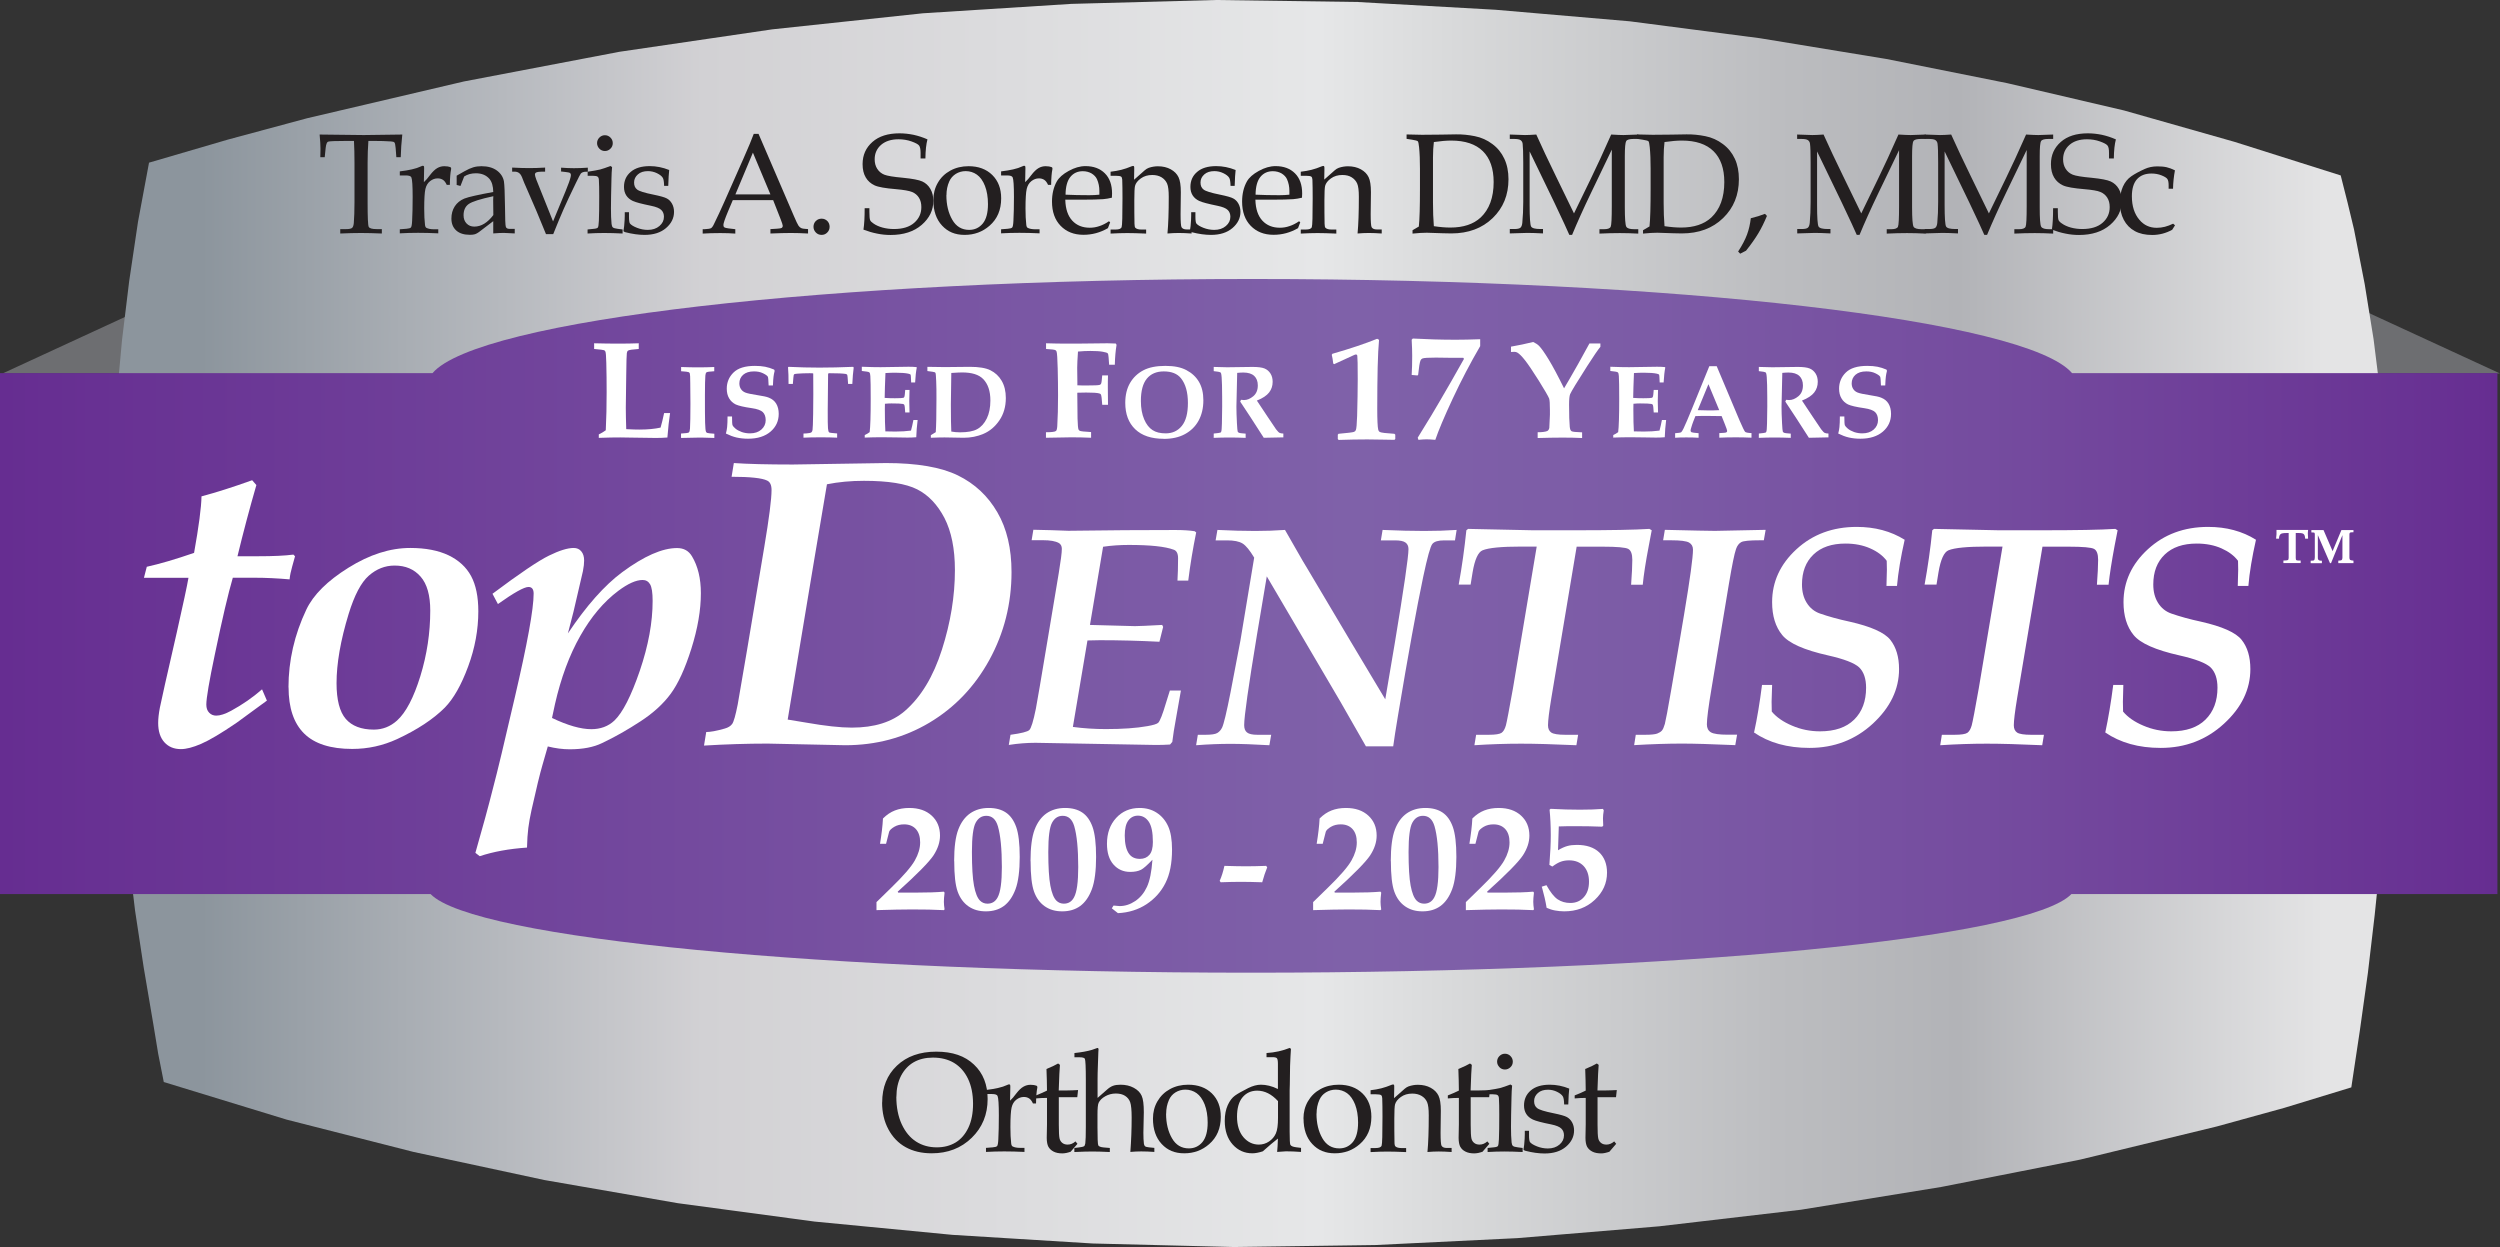 <?xml version="1.0" encoding="UTF-8"?><svg id="uuid-8b2bbb50-0157-436b-b56a-48b63ab69004" xmlns="http://www.w3.org/2000/svg" xmlns:xlink="http://www.w3.org/1999/xlink" viewBox="0 0 289.71 144.51"><rect x="0" y="0" width="289.71" height="144.51" fill="#333333" stroke="none"/><defs><style>.uuid-fd99d579-96c9-42cd-b45a-2563ab644688{fill:#231f20;}.uuid-8aa62b7d-3a55-4515-9f2f-53e60954c2da{fill:#fff;}.uuid-0bc0b525-04d8-4a02-934a-dd8b6be91ee1{fill:#6d6e71;}.uuid-ec033b93-5791-4e9f-a9db-1ac431b77772{fill:url(#uuid-5ce2890b-a681-4aaa-a3c5-03f477265fbb);}.uuid-3a2908ce-7171-407a-9cec-369729ff1276{fill:url(#uuid-a643f3cf-3356-4cea-8851-aabeabd2b931);}</style><linearGradient id="uuid-5ce2890b-a681-4aaa-a3c5-03f477265fbb" x1="12.73" y1="72.26" x2="277.22" y2="72.26" gradientUnits="userSpaceOnUse"><stop offset=".04" stop-color="#8c959d"/><stop offset=".26" stop-color="#d2d1d4"/><stop offset=".53" stop-color="#e6e7e8"/><stop offset=".59" stop-color="#d8d9da"/><stop offset=".73" stop-color="#bcbdc0"/><stop offset=".81" stop-color="#b2b3b7"/><stop offset=".97" stop-color="#e4e4e5"/></linearGradient><linearGradient id="uuid-a643f3cf-3356-4cea-8851-aabeabd2b931" x1="0" y1="72.52" x2="289.41" y2="72.52" gradientUnits="userSpaceOnUse"><stop offset="0" stop-color="#662d91"/><stop offset=".02" stop-color="#672f92"/><stop offset=".36" stop-color="#7853a2"/><stop offset=".54" stop-color="#7f61a9"/><stop offset=".66" stop-color="#7c5ba6"/><stop offset=".81" stop-color="#744a9e"/><stop offset=".99" stop-color="#672f92"/><stop offset="1" stop-color="#662d91"/></linearGradient></defs><polygon class="uuid-0bc0b525-04d8-4a02-934a-dd8b6be91ee1" points="274.4 36.22 289.71 43.28 275.14 43.28 274.4 36.22"/><polygon class="uuid-0bc0b525-04d8-4a02-934a-dd8b6be91ee1" points="15.59 36.22 .29 43.28 14.85 43.28 15.59 36.22"/><polygon class="uuid-ec033b93-5791-4e9f-a9db-1ac431b77772" points="17.27 18.85 26.43 16.17 35.6 13.7 53.76 9.44 71.79 6 89.5 3.4 106.95 1.54 124.15 .45 140.91 0 157.28 .23 173.29 1.13 188.87 2.47 203.95 4.43 218.57 6.83 232.62 9.64 246.14 12.8 258.95 16.44 271.25 20.33 272.04 23.45 272.79 26.57 274.03 32.92 275.06 39.31 275.88 45.87 276.53 52.39 276.91 59.02 277.15 65.72 277.22 72.41 277.12 79.14 276.91 85.87 276.4 92.57 275.88 99.29 275.19 106.02 274.4 112.75 273.47 119.42 272.48 126.01 264.72 128.38 256.89 130.54 241.06 134.38 224.96 137.55 208.69 140.19 192.27 142.11 175.83 143.48 159.38 144.28 143 144.51 126.62 144.1 110.38 143.1 94.39 141.56 78.55 139.43 63.1 136.75 47.92 133.49 33.23 129.75 18.98 125.39 18.33 122.1 17.78 118.76 16.65 112.1 15.65 105.51 14.86 98.92 14.14 92.36 13.53 85.87 13.11 79.21 12.84 72.65 12.73 66.09 12.84 59.46 13.08 52.77 13.53 46.07 14.14 39.41 14.97 32.58 15.99 25.72 17.27 18.85"/><path class="uuid-fd99d579-96c9-42cd-b45a-2563ab644688" d="M42.69,16.33c-.06.81-.09,1.65-.09,2.55v4.59c0,1.71.04,2.65.13,2.82.09.17.39.26.92.26h.6v.51c-.95-.04-1.76-.06-2.42-.06s-1.47.02-2.4.06v-.51h.68c.35,0,.59-.05.69-.14.11-.09.17-.28.2-.55.05-.63.08-1.44.08-2.43v-4.6c0-.91-.02-1.74-.06-2.5h-.82c-1.32,0-2.05.03-2.19.09-.13.06-.22.3-.27.72l-.11,1.08h-.51l.02-.96c0-.39-.03-.94-.1-1.67,2.9.04,4.61.06,5.12.06l4.46-.06c-.1.91-.16,1.78-.18,2.63h-.51l-.08-1.06c-.03-.37-.08-.58-.14-.65-.06-.07-.19-.11-.4-.12-.59-.04-1.26-.06-2.01-.06h-.63Z"/><path class="uuid-fd99d579-96c9-42cd-b45a-2563ab644688" d="M49.13,21.1c.22-.2.45-.47.7-.81.3-.39.58-.66.84-.81.26-.15.53-.22.82-.22s.52.04.68.1c.08.03.11.08.11.15v.08c-.09.44-.14,1.04-.15,1.83h-.36c-.12-.27-.27-.47-.44-.58-.17-.11-.37-.17-.61-.17-.32,0-.61.11-.88.32-.27.21-.45.52-.54.9s-.14,1.15-.14,2.28c0,.75.03,1.37.09,1.88.02.19.08.31.16.35.2.11.5.17.9.17h.48v.47c-.82-.04-1.6-.06-2.34-.06s-1.42.02-2.12.06v-.47l.77-.06c.27-.02.45-.07.52-.15.07-.08.12-.34.14-.78.04-.77.06-1.69.06-2.75,0-1.29-.05-2.05-.15-2.28-.07-.15-.29-.22-.66-.22h-.68v-.47c.52-.06.99-.14,1.39-.23.41-.09.77-.21,1.09-.36.08-.04.14-.06.19-.06.06,0,.1.02.12.05.02.03.03.1.03.22l-.03,1.6Z"/><path class="uuid-fd99d579-96c9-42cd-b45a-2563ab644688" d="M52.92,21.46v-.54s0-.56,0-.56l.88-.5c.4-.23.75-.38,1.04-.47.3-.09.62-.13.95-.13.74,0,1.34.17,1.79.5.45.33.73.76.82,1.27.06.39.1,1.34.12,2.87.01,1.44.04,2.24.1,2.39.05.15.19.23.4.23h.63v.53c-.61-.04-1.04-.06-1.28-.06-.3,0-.7.02-1.21.06v-.72c0-.23,0-.46,0-.7l-1.67,1.27c-.15.11-.3.19-.44.24-.15.05-.35.07-.6.07-.69,0-1.22-.17-1.59-.51-.37-.34-.55-.8-.55-1.37,0-.54.13-1.02.39-1.42.26-.4.63-.7,1.11-.9.48-.19,1.6-.44,3.35-.76-.01-.68-.16-1.19-.45-1.53-.37-.42-.89-.64-1.56-.64-.26,0-.5.03-.73.09-.23.06-.44.16-.63.28-.16.38-.3.75-.43,1.1l-.45-.12ZM57.16,22.74c-1.49.32-2.44.62-2.84.9-.4.28-.6.72-.6,1.31,0,.4.12.71.35.95.23.24.53.36.89.36.4,0,.79-.11,1.16-.34.37-.23.72-.56,1.05-1l-.02-1.78.02-.39Z"/><path class="uuid-fd99d579-96c9-42cd-b45a-2563ab644688" d="M65.02,19.9v-.47c.55.04,1.05.06,1.48.06.51,0,1.05-.02,1.62-.06v.47h-.25c-.12,0-.24.02-.36.07-.09.04-.16.09-.21.15s-.25.43-.58,1.12c-.61,1.25-1.07,2.24-1.39,2.96-.32.73-.73,1.7-1.22,2.93h-.84c-.71-1.77-1.44-3.49-2.18-5.16-.27-.61-.44-1-.5-1.18-.12-.35-.25-.59-.4-.71-.15-.13-.34-.19-.57-.19h-.27v-.47c.79.04,1.45.06,1.97.06.56,0,1.18-.02,1.85-.06v.47h-.35c-.33,0-.56.04-.69.1-.09.05-.14.13-.14.24,0,.09.05.28.15.56s.75,1.9,1.95,4.87l1.44-3.48c.33-.81.53-1.36.6-1.68.02-.09.03-.16.03-.22,0-.1-.04-.18-.1-.23s-.25-.09-.54-.12l-.52-.06Z"/><path class="uuid-fd99d579-96c9-42cd-b45a-2563ab644688" d="M70.74,19.24l.19.12c-.04.4-.06.85-.07,1.33-.04,1.57-.06,2.73-.06,3.47,0,.7.02,1.29.07,1.79.02.19.07.33.15.4.08.08.27.13.58.17l.55.07v.47c-.78-.04-1.5-.06-2.14-.06s-1.27.02-1.92.06v-.47l.69-.07c.27-.02.43-.07.5-.15.06-.08.1-.34.12-.78.03-.68.04-1.63.04-2.83,0-.83-.01-1.48-.04-1.93-.01-.17-.06-.29-.14-.35-.08-.07-.27-.11-.56-.11h-.6v-.47c.65-.1,1.14-.18,1.45-.26.31-.08.71-.22,1.2-.41ZM70.1,15.67c.25,0,.46.09.64.27.18.18.27.4.27.65s-.09.47-.27.64c-.18.18-.39.27-.64.27s-.47-.09-.64-.27-.27-.39-.27-.64.09-.47.27-.65c.18-.18.39-.27.64-.27Z"/><path class="uuid-fd99d579-96c9-42cd-b45a-2563ab644688" d="M72.89,24.59v.53c0,.42.04.68.11.78.14.17.41.34.82.5.41.16.82.24,1.25.24.55,0,1-.15,1.35-.45.35-.3.52-.65.52-1.07,0-.33-.1-.59-.31-.79-.2-.2-.59-.36-1.17-.48-1.07-.22-1.77-.4-2.12-.56-.34-.16-.6-.38-.77-.65-.17-.27-.26-.59-.26-.98,0-.72.26-1.3.78-1.74.52-.45,1.25-.67,2.21-.67.75,0,1.5.15,2.25.45-.05.37-.08.98-.11,1.84h-.48c-.01-.47-.06-.78-.15-.93-.12-.2-.35-.38-.68-.54-.33-.16-.68-.24-1.04-.24-.49,0-.88.12-1.17.38s-.44.56-.44.94.12.63.35.81c.23.19.87.39,1.92.6.77.16,1.28.3,1.53.44.25.13.45.34.6.61.15.27.23.59.23.94,0,.72-.31,1.35-.93,1.88-.62.53-1.45.79-2.49.79-.66,0-1.4-.1-2.22-.31-.15-.04-.22-.09-.22-.17l.02-.11c.02-.08.04-.22.06-.43.05-.52.07-.93.07-1.22v-.39s.49,0,.49,0Z"/><path class="uuid-fd99d579-96c9-42cd-b45a-2563ab644688" d="M89.58,23.19h-4.66l-.55,1.3c-.36.86-.54,1.39-.54,1.58,0,.12.03.21.1.27.07.05.24.1.51.13l.77.09v.51c-.52-.04-1.1-.06-1.74-.06-.77,0-1.45.02-2.04.06v-.51h.24c.38-.02.62-.06.73-.12.11-.07.23-.23.35-.5.38-.77.77-1.61,1.17-2.51l2.22-5.02c.59-1.33.99-2.3,1.21-2.9h.55l4.08,9.48c.27.64.46,1.03.55,1.16.09.13.2.23.31.28.12.06.38.1.8.12v.51c-.7-.04-1.36-.06-2-.06-.59,0-1.38.02-2.36.06v-.51l.8-.05c.28-.02.45-.05.51-.09.08-.06.12-.13.12-.23,0-.1-.08-.35-.24-.76l-.88-2.24ZM85.22,22.53h4.06l-2.03-4.84-2.03,4.84Z"/><path class="uuid-fd99d579-96c9-42cd-b45a-2563ab644688" d="M95.21,25.34c.26,0,.48.09.66.27s.27.41.27.67-.09.48-.27.66c-.18.19-.4.28-.66.28s-.49-.09-.67-.28c-.18-.19-.27-.41-.27-.66s.09-.49.27-.67c.18-.18.41-.27.67-.27Z"/><path class="uuid-fd99d579-96c9-42cd-b45a-2563ab644688" d="M107.48,16.14c-.15.56-.23,1.3-.24,2.22h-.56v-.64c0-.42-.06-.7-.17-.85-.11-.15-.41-.31-.88-.48-.48-.17-.98-.25-1.5-.25-.86,0-1.53.22-2.03.65-.49.43-.74.99-.74,1.67,0,.43.1.8.3,1.11.2.31.47.53.81.67.34.14,1.06.26,2.17.36,1.11.11,1.85.25,2.24.43.39.18.7.46.93.85.23.39.35.86.35,1.39,0,1.08-.45,2.01-1.35,2.79s-2.11,1.17-3.61,1.17c-.52,0-1.04-.05-1.56-.16-.52-.1-1.05-.26-1.58-.46.1-.64.14-1.47.14-2.48h.55v.4c0,.52.03.84.08.97s.18.26.38.39c.29.21.65.37,1.06.48.41.11.85.17,1.32.17,1.02,0,1.8-.24,2.35-.72.55-.48.83-1.08.83-1.82,0-.43-.09-.79-.28-1.09-.19-.3-.45-.52-.79-.66s-.96-.25-1.88-.33c-1.21-.1-2.04-.24-2.47-.44s-.78-.5-1.02-.91c-.25-.42-.37-.93-.37-1.55,0-1.05.38-1.9,1.14-2.57s1.8-1,3.14-1c.54,0,1.08.06,1.62.17.54.12,1.08.29,1.62.53Z"/><path class="uuid-fd99d579-96c9-42cd-b45a-2563ab644688" d="M108.16,23.19c0-.74.17-1.41.52-2.01.34-.6.83-1.07,1.45-1.41.62-.34,1.33-.51,2.11-.51,1.14,0,2.06.34,2.75,1.02.69.68,1.03,1.58,1.03,2.71,0,1.33-.45,2.39-1.35,3.17-.8.7-1.76,1.06-2.88,1.06s-1.95-.36-2.62-1.08c-.67-.72-1.01-1.7-1.01-2.94ZM109.67,22.62c0,1.11.23,2.06.68,2.84.45.79,1.11,1.18,1.96,1.18.65,0,1.17-.25,1.58-.74.4-.49.6-1.24.6-2.25,0-.81-.12-1.52-.35-2.11s-.55-1.03-.93-1.3-.82-.41-1.3-.41c-.42,0-.81.11-1.15.32-.34.22-.59.5-.75.86-.22.49-.33,1.02-.33,1.6Z"/><path class="uuid-fd99d579-96c9-42cd-b45a-2563ab644688" d="M118.81,21.1c.22-.2.45-.47.7-.81.3-.39.58-.66.84-.81.26-.15.53-.22.82-.22s.52.04.68.1c.08.03.11.08.11.15v.08c-.09.44-.14,1.04-.15,1.83h-.36c-.12-.27-.27-.47-.44-.58-.17-.11-.37-.17-.61-.17-.32,0-.61.11-.88.32-.27.21-.45.52-.54.9s-.14,1.15-.14,2.28c0,.75.03,1.37.09,1.88.02.19.08.31.16.35.2.11.5.17.9.17h.48v.47c-.82-.04-1.6-.06-2.34-.06s-1.42.02-2.12.06v-.47l.77-.06c.27-.02.45-.07.52-.15.07-.08.12-.34.14-.78.04-.77.06-1.69.06-2.75,0-1.29-.05-2.05-.15-2.28-.07-.15-.29-.22-.66-.22h-.68v-.47c.52-.06.99-.14,1.39-.23.41-.09.77-.21,1.09-.36.08-.04.14-.06.19-.06.06,0,.1.02.12.05.02.03.03.1.03.22l-.03,1.6Z"/><path class="uuid-fd99d579-96c9-42cd-b45a-2563ab644688" d="M123.45,23.16c.03,1.06.3,1.86.81,2.41.51.55,1.19.82,2.03.82.38,0,.75-.06,1.12-.19.37-.12.74-.31,1.1-.56l.14.12-.26.68c-.45.26-.9.45-1.38.58s-.96.19-1.46.19c-1.09,0-1.97-.35-2.64-1.04-.67-.69-1-1.63-1-2.81,0-.9.19-1.68.56-2.34.25-.44.7-.84,1.37-1.21.67-.37,1.31-.56,1.94-.56.95,0,1.7.28,2.26.84.56.56.83,1.34.83,2.34l-.02.48c-.35.09-.69.14-1.01.17-.57.04-1.37.06-2.39.06h-2.01ZM123.47,22.56c.83.04,1.75.06,2.76.06.4,0,.79-.02,1.17-.06v-.45c0-.47-.09-.92-.28-1.35-.12-.26-.33-.48-.62-.66-.3-.17-.64-.26-1.02-.26-.6,0-1.08.22-1.44.66-.36.44-.55,1.13-.56,2.05Z"/><path class="uuid-fd99d579-96c9-42cd-b45a-2563ab644688" d="M131.44,20.81l1.22-1.08c.15-.13.3-.22.46-.28.35-.12.71-.18,1.06-.18.58,0,1.07.12,1.49.35.42.23.72.54.9.91.18.37.27.96.27,1.75l-.03,2.54c0,.88.04,1.38.11,1.51.1.17.3.26.59.26h.58v.47c-.57-.04-1.07-.06-1.49-.06s-.84.02-1.31.06c.1-1.05.15-2.46.15-4.25,0-.72-.06-1.23-.19-1.53s-.34-.54-.64-.73c-.3-.18-.66-.27-1.08-.27-.52,0-.96.13-1.33.4s-.59.55-.67.87c-.05.21-.08.76-.08,1.64,0,.98,0,1.9.02,2.74,0,.25.04.41.11.48.13.12.36.19.66.19h.58v.47c-.91-.04-1.63-.06-2.17-.06-.57,0-1.22.02-1.95.06v-.47h.58c.4,0,.63-.09.7-.28.07-.19.1-1.3.1-3.34,0-.92-.01-1.64-.03-2.16-.01-.17-.05-.29-.13-.35s-.29-.1-.64-.1h-.58v-.47c.46-.05.87-.13,1.24-.22s.77-.23,1.23-.42c.05-.02.09-.03.14-.03.09,0,.13.06.13.19v.31s-.02,1.09-.02,1.09Z"/><path class="uuid-fd99d579-96c9-42cd-b45a-2563ab644688" d="M138.53,24.59v.53c0,.42.04.68.11.78.14.17.41.34.82.5.41.16.82.24,1.25.24.55,0,1-.15,1.35-.45.35-.3.52-.65.52-1.07,0-.33-.1-.59-.31-.79-.2-.2-.59-.36-1.17-.48-1.07-.22-1.77-.4-2.12-.56-.34-.16-.6-.38-.77-.65-.17-.27-.26-.59-.26-.98,0-.72.26-1.3.78-1.74.52-.45,1.25-.67,2.21-.67.75,0,1.5.15,2.25.45-.05.37-.08.98-.11,1.84h-.48c-.01-.47-.06-.78-.15-.93-.12-.2-.35-.38-.68-.54-.33-.16-.68-.24-1.04-.24-.49,0-.88.12-1.17.38s-.44.56-.44.94.12.63.35.81c.23.19.87.39,1.92.6.77.16,1.28.3,1.53.44.25.13.45.34.6.61.15.27.23.59.23.94,0,.72-.31,1.35-.93,1.88-.62.53-1.45.79-2.49.79-.66,0-1.4-.1-2.22-.31-.15-.04-.22-.09-.22-.17l.02-.11c.02-.08.04-.22.06-.43.05-.52.07-.93.07-1.22v-.39s.49,0,.49,0Z"/><path class="uuid-fd99d579-96c9-42cd-b45a-2563ab644688" d="M145.48,23.16c.03,1.06.3,1.86.81,2.41.51.55,1.19.82,2.03.82.38,0,.75-.06,1.12-.19.37-.12.74-.31,1.1-.56l.14.12-.26.68c-.45.26-.9.45-1.38.58s-.96.19-1.46.19c-1.09,0-1.97-.35-2.64-1.04-.67-.69-1-1.63-1-2.81,0-.9.19-1.68.56-2.34.25-.44.7-.84,1.37-1.21.67-.37,1.31-.56,1.94-.56.95,0,1.7.28,2.26.84.56.56.83,1.34.83,2.34l-.02.48c-.35.09-.69.14-1.01.17-.57.04-1.37.06-2.39.06h-2.01ZM145.49,22.56c.83.04,1.75.06,2.76.06.4,0,.79-.02,1.17-.06v-.45c0-.47-.09-.92-.28-1.35-.12-.26-.33-.48-.62-.66-.3-.17-.64-.26-1.02-.26-.6,0-1.08.22-1.44.66-.36.44-.55,1.13-.56,2.05Z"/><path class="uuid-fd99d579-96c9-42cd-b45a-2563ab644688" d="M153.46,20.81l1.22-1.08c.14-.13.3-.22.46-.28.35-.12.71-.18,1.07-.18.57,0,1.07.12,1.49.35.42.23.72.54.9.91.18.37.27.96.27,1.75l-.03,2.54c0,.88.04,1.38.11,1.51.1.17.3.26.59.26h.58v.47c-.57-.04-1.07-.06-1.49-.06s-.84.02-1.31.06c.1-1.05.15-2.46.15-4.25,0-.72-.06-1.23-.19-1.53-.13-.3-.34-.54-.64-.73s-.66-.27-1.08-.27c-.52,0-.96.13-1.33.4s-.59.55-.67.87c-.05.21-.08.76-.08,1.64,0,.98,0,1.9.02,2.74,0,.25.04.41.11.48.13.12.36.19.67.19h.58v.47c-.91-.04-1.63-.06-2.17-.06-.57,0-1.22.02-1.95.06v-.47h.58c.4,0,.63-.09.7-.28.07-.19.1-1.3.1-3.34,0-.92-.01-1.64-.03-2.16-.01-.17-.05-.29-.13-.35s-.29-.1-.64-.1h-.58v-.47c.46-.05.87-.13,1.24-.22s.77-.23,1.23-.42c.05-.02.09-.03.14-.03.08,0,.13.06.13.19v.31s-.02,1.09-.02,1.09Z"/><path class="uuid-fd99d579-96c9-42cd-b45a-2563ab644688" d="M164.42,26.25c.09-.83.13-2.29.13-4.37v-2.34c0-.96-.03-1.78-.1-2.47-.04-.4-.09-.64-.15-.7-.06-.06-.28-.12-.66-.18l-.64-.1v-.51c.89.03,1.48.04,1.79.04l2.17-.02,1.77-.03c.71-.01,1.44.06,2.18.21.75.15,1.42.45,2.03.91.61.45,1.07,1.02,1.39,1.71.32.68.48,1.48.48,2.37,0,1.82-.61,3.32-1.83,4.5s-2.82,1.78-4.79,1.78l-.99-.02c-.97-.04-1.59-.06-1.85-.06-.44,0-.99.03-1.66.1v-.39l.75-.44ZM166.16,26.21c.72.11,1.36.16,1.92.16,1.5,0,2.67-.39,3.5-1.16,1-.94,1.51-2.31,1.51-4.11,0-1.57-.42-2.76-1.25-3.58-.83-.82-2.06-1.23-3.67-1.23-.56,0-1.23.06-2.01.17-.06.52-.1,1.1-.1,1.76v5.27c0,.97.03,1.88.1,2.73Z"/><path class="uuid-fd99d579-96c9-42cd-b45a-2563ab644688" d="M186.78,17.34l-2.39,4.98c-.9,1.87-1.63,3.5-2.21,4.9h-.32c-.2-.48-.77-1.71-1.71-3.69l-2.89-5.98v6.23c0,1.45.06,2.27.17,2.47.12.2.48.29,1.08.29h.3v.51c-.75-.04-1.36-.06-1.82-.06-.34,0-1.01.02-2.03.06v-.51h.52c.35,0,.59-.05.71-.15.12-.1.19-.29.22-.56.07-.75.11-1.56.11-2.43v-4.56c0-1.1-.03-1.83-.07-2.18-.02-.18-.1-.32-.24-.42s-.41-.14-.82-.14h-.43v-.51c.93.04,1.52.06,1.76.06.31,0,.74-.02,1.31-.06.65,1.45,1.4,3.04,2.25,4.78l2.12,4.36,1.96-4.04c.69-1.41,1.47-3.11,2.35-5.1.67.04,1.14.06,1.42.06.32,0,.89-.02,1.72-.06v.51h-.53c-.47,0-.77.08-.87.25-.1.16-.16.75-.16,1.77v5.89c0,1.31.06,2.06.17,2.26s.42.29.93.29h.46v.51c-.75-.04-1.46-.06-2.14-.06-.75,0-1.54.02-2.36.06v-.51h.53c.42,0,.68-.09.77-.28.09-.19.13-.98.13-2.39v-6.55Z"/><path class="uuid-fd99d579-96c9-42cd-b45a-2563ab644688" d="M191.15,26.25c.09-.83.13-2.29.13-4.37v-2.34c0-.96-.03-1.78-.1-2.47-.04-.4-.09-.64-.15-.7s-.28-.12-.67-.18l-.64-.1v-.51c.89.03,1.48.04,1.79.04l2.17-.02,1.76-.03c.71-.01,1.44.06,2.18.21.75.15,1.42.45,2.03.91.61.45,1.07,1.02,1.39,1.71.32.68.47,1.48.47,2.37,0,1.82-.61,3.32-1.83,4.5-1.22,1.19-2.82,1.78-4.79,1.78l-.99-.02c-.97-.04-1.59-.06-1.84-.06-.44,0-.99.03-1.66.1v-.39l.75-.44ZM192.89,26.21c.73.11,1.37.16,1.92.16,1.5,0,2.67-.39,3.5-1.16,1-.94,1.51-2.31,1.51-4.11,0-1.57-.42-2.76-1.25-3.58-.83-.82-2.06-1.23-3.67-1.23-.56,0-1.23.06-2.01.17-.06.52-.1,1.1-.1,1.76v5.27c0,.97.03,1.88.1,2.73Z"/><path class="uuid-fd99d579-96c9-42cd-b45a-2563ab644688" d="M204.53,24.78l.23.24c-.31.75-.64,1.42-1,2.02-.36.6-.83,1.27-1.42,2.01l-.68.35-.24-.25c.47-.72.81-1.37,1.03-1.96.22-.59.36-1.22.44-1.9.62-.15,1.17-.32,1.64-.51Z"/><path class="uuid-fd99d579-96c9-42cd-b45a-2563ab644688" d="M220.1,17.34l-2.4,4.98c-.9,1.87-1.63,3.5-2.21,4.9h-.32c-.2-.48-.77-1.71-1.71-3.69l-2.89-5.98v6.23c0,1.45.06,2.27.17,2.47.12.2.48.29,1.08.29h.3v.51c-.75-.04-1.36-.06-1.82-.06-.34,0-1.01.02-2.03.06v-.51h.52c.35,0,.59-.05.71-.15.12-.1.19-.29.22-.56.07-.75.1-1.56.1-2.43v-4.56c0-1.1-.02-1.83-.07-2.18-.02-.18-.1-.32-.24-.42-.14-.1-.41-.14-.82-.14h-.43v-.51c.93.04,1.52.06,1.76.06.31,0,.74-.02,1.3-.06.65,1.45,1.4,3.04,2.25,4.78l2.12,4.36,1.96-4.04c.69-1.41,1.47-3.11,2.35-5.1.67.04,1.14.06,1.42.06.32,0,.89-.02,1.72-.06v.51h-.53c-.48,0-.77.08-.87.25-.11.16-.16.75-.16,1.77v5.89c0,1.31.06,2.06.17,2.26.11.19.42.29.93.29h.46v.51c-.75-.04-1.46-.06-2.14-.06-.75,0-1.54.02-2.36.06v-.51h.53c.42,0,.68-.09.77-.28.09-.19.13-.98.13-2.39v-6.55Z"/><path class="uuid-fd99d579-96c9-42cd-b45a-2563ab644688" d="M234.88,17.34l-2.4,4.98c-.9,1.87-1.63,3.5-2.21,4.9h-.32c-.2-.48-.77-1.71-1.71-3.69l-2.89-5.98v6.23c0,1.45.06,2.27.17,2.47.12.2.48.29,1.08.29h.3v.51c-.75-.04-1.36-.06-1.82-.06-.34,0-1.02.02-2.03.06v-.51h.52c.36,0,.59-.05.71-.15.12-.1.19-.29.22-.56.07-.75.1-1.56.1-2.43v-4.56c0-1.1-.02-1.83-.07-2.18-.02-.18-.1-.32-.24-.42-.14-.1-.41-.14-.82-.14h-.43v-.51c.94.04,1.52.06,1.77.06.31,0,.74-.02,1.3-.06.65,1.45,1.4,3.04,2.25,4.78l2.12,4.36,1.96-4.04c.69-1.41,1.47-3.11,2.35-5.1.67.04,1.14.06,1.42.06.32,0,.89-.02,1.72-.06v.51h-.53c-.48,0-.77.08-.87.25-.11.16-.16.75-.16,1.77v5.89c0,1.31.05,2.06.17,2.26s.42.29.93.29h.46v.51c-.75-.04-1.46-.06-2.14-.06-.75,0-1.54.02-2.36.06v-.51h.53c.42,0,.68-.09.77-.28.09-.19.13-.98.13-2.39v-6.55Z"/><path class="uuid-fd99d579-96c9-42cd-b45a-2563ab644688" d="M245.2,16.14c-.15.56-.23,1.3-.24,2.22h-.56v-.64c0-.42-.05-.7-.17-.85-.11-.15-.41-.31-.88-.48-.47-.17-.98-.25-1.5-.25-.86,0-1.54.22-2.03.65-.49.43-.74.99-.74,1.67,0,.43.1.8.3,1.11.2.31.47.53.81.67.34.14,1.06.26,2.17.36,1.11.11,1.85.25,2.24.43.39.18.7.46.93.85.23.39.35.86.35,1.39,0,1.08-.45,2.01-1.35,2.79s-2.11,1.17-3.61,1.17c-.52,0-1.04-.05-1.56-.16-.52-.1-1.05-.26-1.58-.46.1-.64.14-1.47.14-2.48h.55v.4c0,.52.03.84.08.97.05.12.18.26.38.39.29.21.65.37,1.05.48.41.11.85.17,1.32.17,1.01,0,1.8-.24,2.35-.72s.83-1.08.83-1.82c0-.43-.09-.79-.28-1.09-.19-.3-.45-.52-.79-.66-.34-.15-.96-.25-1.88-.33-1.21-.1-2.04-.24-2.47-.44s-.78-.5-1.02-.91c-.25-.42-.37-.93-.37-1.55,0-1.05.38-1.9,1.14-2.57.76-.67,1.8-1,3.14-1,.54,0,1.07.06,1.62.17.54.12,1.08.29,1.62.53Z"/><path class="uuid-fd99d579-96c9-42cd-b45a-2563ab644688" d="M251.83,25.92l.22.19-.33.52c-.37.2-.74.35-1.13.45-.39.1-.78.15-1.19.15-.79,0-1.46-.15-2.01-.45-.55-.3-.98-.74-1.28-1.31-.3-.57-.45-1.25-.45-2.03,0-.69.12-1.3.35-1.81.23-.51.55-.91.97-1.2s.94-.57,1.56-.85c.44-.2.93-.3,1.47-.3.41,0,.77.03,1.07.1.3.07.62.19.96.36-.13.71-.21,1.42-.22,2.13h-.51v-.4c0-.34-.05-.59-.15-.73-.1-.14-.33-.28-.68-.42-.35-.14-.74-.21-1.16-.21-.72,0-1.28.22-1.68.66-.39.44-.59,1.1-.59,1.98,0,1.13.29,2.04.87,2.72.52.62,1.19.93,2.01.93.32,0,.64-.04.95-.12.31-.08.62-.2.93-.35Z"/><path class="uuid-3a2908ce-7171-407a-9cec-369729ff1276" d="M289.41,43.24h-49.29c-5.23-6.14-45.77-10.91-95-10.91s-89.77,4.78-95,10.91H0v60.37h49.9c4.94,5.12,45.62,9.11,95.07,9.11s90.13-3.99,95.07-9.11h49.37v-60.37Z"/><path class="uuid-8aa62b7d-3a55-4515-9f2f-53e60954c2da" d="M30.37,79.89l.56,1.3-3.5,2.56c-1.8,1.23-3.17,2.04-4.12,2.45-.95.41-1.72.61-2.35.61-.79,0-1.43-.26-1.91-.79s-.72-1.28-.72-2.24c0-.51.07-1.11.2-1.79.13-.68.78-3.57,1.95-8.67.75-3.34,1.21-5.46,1.36-6.36h-5.16l.33-1.28c1.49-.33,3.31-.86,5.48-1.61.55-3.08.84-5.26.86-6.55,1.66-.44,3.62-1.06,5.87-1.87l.49.56c-.79,2.73-1.52,5.48-2.19,8.25h2.4c1.74,0,3.1-.06,4.08-.19l.19.19-.33,1.19c-.15.53-.26,1.02-.3,1.49-1.37-.12-2.73-.19-4.08-.19h-2.5c-.53,1.8-1.22,4.75-2.07,8.83-.67,3.17-1,5.13-1,5.87,0,.4.11.72.33.94.22.23.49.34.82.34.46,0,1.04-.19,1.72-.56,1.32-.72,2.52-1.55,3.59-2.49Z"/><path class="uuid-8aa62b7d-3a55-4515-9f2f-53e60954c2da" d="M33.43,79.67c0-3.11.69-6.12,2.07-9.03.81-1.71,2.44-3.33,4.88-4.85,2.45-1.53,4.83-2.29,7.17-2.29,1.77,0,3.25.29,4.43.85,1.18.57,2.05,1.37,2.61,2.4.56,1.04.84,2.4.84,4.09,0,2.13-.39,4.27-1.18,6.4-.79,2.14-1.69,3.73-2.71,4.77-1.34,1.34-3.18,2.55-5.52,3.64-1.65.76-3.38,1.14-5.2,1.14-2.52,0-4.38-.6-5.58-1.79-1.2-1.19-1.8-2.97-1.8-5.36ZM39,79.16c0,1.94.36,3.33,1.07,4.15.71.82,1.8,1.24,3.25,1.24,1.01,0,1.91-.35,2.69-1.05,1.03-.93,1.93-2.65,2.7-5.14.77-2.5,1.15-5.03,1.15-7.6,0-1.77-.37-3.09-1.12-3.94-.75-.86-1.75-1.28-3.01-1.28-1.11,0-2.1.39-2.99,1.17-.89.78-1.67,2.26-2.34,4.44-.94,3.08-1.4,5.75-1.4,8.03Z"/><path class="uuid-8aa62b7d-3a55-4515-9f2f-53e60954c2da" d="M55.58,99.21l-.49-.38c.82-2.86,1.51-5.37,2.05-7.53.5-1.87,1.33-5.35,2.51-10.45,1.46-6.25,2.19-10.27,2.19-12.06,0-.51-.2-.77-.6-.77-.5,0-1.68.66-3.54,1.98l-.63-1.19c3.15-2.36,5.33-3.83,6.54-4.42,1.2-.59,2.16-.89,2.87-.89.37,0,.67.13.88.39.22.26.33.61.33,1.06,0,.33-.04.74-.14,1.24l-1.09,4.69-.65,2.52c2.14-3.2,4.24-5.57,6.29-7.09,2.53-1.87,4.65-2.8,6.36-2.8.78,0,1.35.32,1.73.96.68,1.13,1.03,2.56,1.03,4.27,0,1.96-.37,4.1-1.1,6.42-.73,2.32-1.53,4.06-2.39,5.23-.86,1.17-2.03,2.24-3.52,3.21-1.48.97-2.96,1.81-4.44,2.51-.98.48-2.23.72-3.75.72-.81,0-1.65-.11-2.54-.33l-.63,2.19c-.28.96-.7,2.68-1.25,5.15-.17.78-.3,1.48-.38,2.12-.08.64-.13,1.39-.15,2.26-2.06.14-3.89.47-5.48,1ZM63.97,83.2c1.82.87,3.34,1.3,4.55,1.3,1.07,0,1.97-.33,2.68-1,.96-.92,1.94-2.84,2.94-5.76,1-2.93,1.49-5.63,1.49-8.1,0-.96-.1-1.61-.3-1.94-.2-.33-.49-.49-.86-.49-.76,0-1.7.42-2.82,1.26-1.68,1.26-3.15,3-4.41,5.23-1.26,2.22-2.23,4.85-2.92,7.87l-.35,1.63Z"/><path class="uuid-8aa62b7d-3a55-4515-9f2f-53e60954c2da" d="M81.58,86.42l.26-1.59c.48,0,1.2-.13,2.14-.4.4-.11.69-.29.87-.54.18-.25.39-1,.64-2.26.42-2.35,1.45-8.44,3.08-18.26.56-3.34.84-5.54.84-6.58,0-.58-.17-.94-.51-1.1-.59-.29-1.97-.44-4.12-.44l.26-1.59c1.58.11,3.86.17,6.83.17l10.81-.17c3.59,0,6.37.48,8.32,1.43,1.96.96,3.48,2.38,4.58,4.28,1.1,1.89,1.64,4.2,1.64,6.92,0,3.67-.86,7.06-2.56,10.17-1.71,3.12-4.03,5.54-6.96,7.29-2.93,1.74-6.18,2.61-9.75,2.61l-9-.19c-2.41,0-4.86.08-7.36.23ZM91.3,83.39l2.12.35c2.22.39,3.98.58,5.29.58,2.61,0,4.66-.64,6.15-1.93,1.87-1.62,3.3-3.99,4.3-7.12,1-3.13,1.5-6.2,1.5-9.2,0-2.47-.41-4.48-1.21-6.04-.81-1.55-1.86-2.66-3.16-3.32-1.3-.66-3.35-.99-6.17-.99-1.51,0-2.94.13-4.29.4l-1.52,9.02-1.56,9.37-1.47,8.88Z"/><path class="uuid-8aa62b7d-3a55-4515-9f2f-53e60954c2da" d="M116.9,86.36l.2-1.21c1.24-.17,1.97-.35,2.18-.55s.47-1.02.76-2.47c.12-.59.59-3.37,1.42-8.34l1.23-7.36c.23-1.41.36-2.35.36-2.83,0-.32-.12-.54-.36-.68-.38-.21-.99-.32-1.83-.32h-1.31l.2-1.21,2.09.05,1.97.07,6.53-.07,5.86-.02c.92,0,1.67.05,2.24.14l.18.14c-.38,1.86-.69,3.72-.92,5.58h-1.25l.05-1.17.02-1.42c0-.54-.17-.88-.51-.99-.99-.37-2.73-.55-5.2-.55-1.04,0-2.04.07-2.98.21-.64,3.81-1.15,6.83-1.52,9.06l5.21.14c.45,0,1.5-.05,3.16-.14l.11.23-.43,1.72c-2.34-.12-4.64-.18-6.9-.18-.51,0-.99.01-1.44.03l-1.69,10.02c1.27.17,2.54.25,3.82.25,1.92,0,3.52-.11,4.81-.34.69-.12,1.11-.25,1.26-.39.21-.22.51-.98.89-2.27l.46-1.47h1.28l-.57,3.23c-.2,1.06-.34,1.98-.43,2.73l-.26.3c-.54.04-1.11.05-1.69.05l-13.9-.25c-.99,0-2.03.08-3.11.25Z"/><path class="uuid-8aa62b7d-3a55-4515-9f2f-53e60954c2da" d="M138.61,86.36l.2-1.21h.91c.66,0,1.12-.07,1.35-.21.23-.14.42-.35.55-.62.19-.39.52-1.75.98-4.09l1.14-5.97c.83-4.98,1.37-8.19,1.6-9.64-.51-.85-.96-1.4-1.35-1.64-.39-.24-.99-.36-1.79-.36h-1.33l.21-1.21c1.6.08,3.05.12,4.37.12,1.21,0,2.36-.04,3.46-.12.19.31.66,1.14,1.42,2.48.46.82.87,1.51,1.22,2.08,3.56,6.01,6.55,11.03,8.98,15.07l1.11-6.55c1.05-6.34,1.58-9.96,1.58-10.86,0-.34-.12-.6-.35-.76-.23-.17-.64-.25-1.23-.25h-1.62l.2-1.21c1.81.08,3.42.12,4.82.12,1.32,0,2.58-.04,3.76-.12l-.19,1.21h-1.24c-.69,0-1.15.13-1.38.41-.23.27-.58,1.54-1.06,3.8-.77,3.67-1.75,9.04-2.93,16.12-.26,1.54-.44,2.72-.55,3.54h-3.16l-2.95-5.16-8.54-14.54c-.5,2.97-.88,5.24-1.14,6.79-.98,5.95-1.48,9.43-1.48,10.45,0,.39.11.68.33.85.22.18.62.27,1.2.27h1.6l-.21,1.21c-1.85-.11-3.35-.16-4.51-.16-1.23,0-2.55.05-3.96.16Z"/><path class="uuid-8aa62b7d-3a55-4515-9f2f-53e60954c2da" d="M170.86,86.36l.2-1.21h1.47c.77,0,1.26-.08,1.48-.23.22-.16.38-.44.5-.86.11-.41.38-1.85.82-4.3.85-5.01,1.76-10.49,2.75-16.42h-1.82c-2.25,0-3.74.14-4.45.43-.52.21-.91,1.07-1.16,2.56l-.23,1.42h-1.38c.38-2.08.67-4.19.89-6.3l.2-.16,7.48.16h5.04c3.94,0,6.77-.05,8.49-.16l.27.16-.35,1.85c-.35,1.82-.58,3.31-.69,4.46h-1.35c.09-1.23.14-2.19.14-2.88s-.16-1.1-.47-1.27c-.31-.17-1.3-.26-2.97-.26h-3.01c-.57,3.44-1.55,9.28-2.93,17.52-.26,1.58-.39,2.64-.39,3.18,0,.39.13.67.38.84.25.17.8.26,1.62.26h1.49l-.2,1.21c-2.65-.12-4.79-.18-6.41-.18-1.77,0-3.57.06-5.42.18Z"/><path class="uuid-8aa62b7d-3a55-4515-9f2f-53e60954c2da" d="M189.37,86.36l.19-1.21h1.1c.67,0,1.13-.05,1.38-.14.25-.1.43-.21.55-.35.12-.14.23-.39.34-.77.1-.38.34-1.64.71-3.79.51-2.93,1.02-5.89,1.52-8.9.69-4.12,1.03-6.62,1.03-7.5,0-.38-.15-.65-.46-.83-.31-.17-1-.26-2.06-.26h-.94l.2-1.21c3.27.08,5.2.12,5.81.12l5.87-.12-.21,1.21h-.45c-1.2,0-1.92.07-2.18.22s-.46.41-.59.79c-.19.53-.46,1.87-.82,4l-2.01,12.09c-.37,2.18-.55,3.59-.55,4.23,0,.42.15.73.46.92.31.19.97.28,1.97.28h1.07l-.21,1.21c-2.75-.12-4.81-.18-6.18-.18-1.64,0-3.5.06-5.55.18Z"/><path class="uuid-8aa62b7d-3a55-4515-9f2f-53e60954c2da" d="M203.27,84.87c.36-1.63.66-3.47.92-5.5h1.17l-.06,1.95.02,1.14c.54.65,1.33,1.2,2.35,1.63,1.02.44,2.1.66,3.24.66,1.71,0,3.04-.45,3.96-1.36.92-.91,1.38-2.14,1.38-3.69,0-1.05-.27-1.84-.8-2.36-.55-.51-1.75-.97-3.61-1.39-2.76-.62-4.53-1.4-5.31-2.36-.78-.95-1.17-2.22-1.17-3.81,0-2.36.94-4.4,2.82-6.13,1.88-1.73,4.21-2.59,6.98-2.59,1.05,0,2.04.12,2.97.37.93.25,1.79.62,2.59,1.12-.45,2-.75,3.78-.89,5.35h-1.22l.05-1.88-.02-1.03c-.44-.59-1.07-1.07-1.91-1.44-.83-.37-1.79-.56-2.87-.56-1.59,0-2.82.42-3.71,1.27-.89.85-1.33,2.01-1.33,3.47,0,.83.18,1.54.55,2.13.37.59.88,1.01,1.54,1.24.98.34,2.12.66,3.43.94,2.47.56,4.05,1.26,4.72,2.11.67.85,1.01,1.98,1.01,3.39,0,2.34-1.02,4.45-3.04,6.32-2.03,1.87-4.48,2.81-7.34,2.81-1.28,0-2.45-.15-3.53-.45-1.07-.3-2.04-.75-2.92-1.35Z"/><path class="uuid-8aa62b7d-3a55-4515-9f2f-53e60954c2da" d="M224.84,86.36l.19-1.21h1.48c.77,0,1.26-.08,1.48-.23.22-.16.38-.44.5-.86.11-.41.39-1.85.82-4.3.85-5.01,1.76-10.49,2.75-16.42h-1.81c-2.26,0-3.74.14-4.45.43-.52.21-.91,1.07-1.16,2.56l-.23,1.42h-1.38c.38-2.08.68-4.19.89-6.3l.2-.16,7.48.16h5.05c3.94,0,6.77-.05,8.48-.16l.27.16-.36,1.85c-.34,1.82-.57,3.31-.69,4.46h-1.35c.09-1.23.14-2.19.14-2.88s-.16-1.1-.47-1.27c-.31-.17-1.3-.26-2.97-.26h-3.01c-.57,3.44-1.55,9.28-2.93,17.52-.26,1.58-.39,2.64-.39,3.18,0,.39.13.67.38.84.25.17.8.26,1.62.26h1.49l-.2,1.21c-2.65-.12-4.79-.18-6.41-.18-1.76,0-3.57.06-5.42.18Z"/><path class="uuid-8aa62b7d-3a55-4515-9f2f-53e60954c2da" d="M243.97,84.87c.35-1.63.66-3.47.92-5.5h1.17l-.05,1.95.02,1.14c.54.65,1.33,1.2,2.35,1.63,1.02.44,2.1.66,3.24.66,1.72,0,3.04-.45,3.96-1.36.92-.91,1.39-2.14,1.39-3.69,0-1.05-.27-1.84-.8-2.36-.54-.51-1.75-.97-3.61-1.39-2.76-.62-4.53-1.4-5.31-2.36-.78-.95-1.17-2.22-1.17-3.81,0-2.36.94-4.4,2.82-6.13,1.88-1.73,4.21-2.59,6.98-2.59,1.05,0,2.05.12,2.97.37.93.25,1.79.62,2.58,1.12-.45,2-.75,3.78-.88,5.35h-1.23l.05-1.88-.02-1.03c-.44-.59-1.08-1.07-1.91-1.44-.83-.37-1.79-.56-2.87-.56-1.59,0-2.82.42-3.71,1.27-.89.85-1.33,2.01-1.33,3.47,0,.83.18,1.54.55,2.13.37.59.88,1.01,1.54,1.24.98.34,2.12.66,3.43.94,2.47.56,4.05,1.26,4.72,2.11.68.85,1.01,1.98,1.01,3.39,0,2.34-1.01,4.45-3.05,6.32-2.03,1.87-4.48,2.81-7.34,2.81-1.28,0-2.45-.15-3.52-.45-1.07-.3-2.05-.75-2.92-1.35Z"/><path class="uuid-8aa62b7d-3a55-4515-9f2f-53e60954c2da" d="M267.47,61.41c-.02.15-.03.27-.03.37l.03.64h-.34c-.01-.26-.07-.44-.16-.52-.09-.09-.27-.13-.54-.13h-.39v2.9c0,.13.03.22.08.25.05.03.21.05.49.04v.29h-2v-.29c.28,0,.46-.03.52-.06.06-.04.09-.13.09-.26v-2.87h-.25c-.36,0-.59.04-.68.12-.13.11-.19.29-.19.53h-.34c.03-.27.05-.43.05-.51v-.5h3.66ZM272.73,61.41v.27c-.22,0-.35.01-.4.05-.04.03-.07.09-.07.19v2.69c0,.14.03.23.08.27.05.04.18.07.39.09v.29h-1.76v-.29c.21,0,.35-.03.4-.08s.08-.14.08-.27v-2.61l-1.32,3.25h-.12l-1.41-3.25v2.6c0,.11.01.19.04.23.03.04.06.07.12.1.05.02.15.04.31.04v.29h-1.3v-.29c.22,0,.36-.02.39-.06.06-.05.09-.16.09-.34v-2.65c0-.1-.02-.17-.05-.19-.04-.03-.15-.04-.35-.04v-.27h1.41l1.05,2.44,1.02-2.44h1.4Z"/><path class="uuid-fd99d579-96c9-42cd-b45a-2563ab644688" d="M102.23,127.76c0-1.77.57-3.19,1.71-4.27,1.14-1.08,2.66-1.62,4.56-1.62s3.32.5,4.37,1.5c1.06,1,1.58,2.33,1.58,3.99,0,1.79-.61,3.29-1.84,4.49-1.23,1.2-2.77,1.8-4.64,1.8-1.17,0-2.17-.24-3.02-.71s-1.51-1.16-2-2.07c-.49-.91-.73-1.95-.73-3.12ZM103.87,127.1c0,1.21.21,2.27.62,3.17.42.9.97,1.57,1.67,2.02s1.5.67,2.4.67c.83,0,1.56-.19,2.19-.57.62-.38,1.11-.95,1.47-1.71.36-.76.54-1.68.54-2.76,0-1.14-.2-2.11-.59-2.92s-.94-1.42-1.62-1.83c-.69-.41-1.5-.61-2.44-.61-.86,0-1.6.18-2.23.54-.62.36-1.11.89-1.47,1.58-.35.7-.53,1.5-.53,2.41Z"/><path class="uuid-fd99d579-96c9-42cd-b45a-2563ab644688" d="M117.06,127.54c.22-.2.45-.47.7-.81.3-.39.58-.66.84-.8.26-.15.53-.22.82-.22s.52.04.68.1c.08.03.11.08.11.15v.08c-.09.44-.14,1.04-.15,1.83h-.36c-.12-.27-.27-.47-.44-.58-.17-.11-.37-.17-.61-.17-.32,0-.61.11-.88.32-.27.21-.45.52-.54.9-.09.39-.14,1.15-.14,2.28,0,.75.03,1.37.09,1.88.02.19.08.31.16.35.2.11.5.17.9.17h.48v.47c-.82-.04-1.6-.06-2.34-.06s-1.42.02-2.12.06v-.47l.77-.06c.27-.02.45-.07.52-.15.07-.08.12-.34.14-.78.04-.77.06-1.69.06-2.75,0-1.29-.05-2.05-.15-2.28-.07-.15-.29-.22-.66-.22h-.68v-.47c.52-.06.99-.14,1.39-.23.41-.09.77-.21,1.09-.36.08-.04.14-.06.19-.06.06,0,.1.02.12.05.02.03.03.11.03.22l-.03,1.6Z"/><path class="uuid-fd99d579-96c9-42cd-b45a-2563ab644688" d="M122.7,127.17v3.16c0,.82.03,1.35.08,1.58s.16.41.33.54c.16.13.37.19.62.19.16,0,.31-.03.46-.09.15-.06.29-.15.44-.28l.23.28-.79.92c-.17.06-.34.1-.5.14-.16.03-.32.05-.47.05-.4,0-.74-.07-1.01-.21-.27-.14-.47-.33-.6-.56-.12-.23-.19-.57-.19-1.04l.03-1.56v-3.06c-.41,0-.84.02-1.28.06v-.35c.46-.18.89-.36,1.28-.56,0-.77-.03-1.6-.06-2.5.63-.26,1.08-.48,1.35-.64l.21.16c-.04.42-.09,1.41-.14,2.97.66,0,1.19,0,1.6-.02l.64-.03-.09.83h-.33s-1.55,0-1.55,0h-.28Z"/><path class="uuid-fd99d579-96c9-42cd-b45a-2563ab644688" d="M127.18,127.24l1.06-.93c.25-.23.49-.39.73-.48.24-.09.53-.13.87-.13.6,0,1.11.12,1.55.36.44.24.74.54.91.92.17.37.25,1.01.25,1.91l-.05,2.38c0,.54.02.96.06,1.27.02.13.06.23.13.29.07.06.23.11.47.13l.61.06v.47c-.52-.04-1.03-.06-1.52-.06-.42,0-.85.02-1.26.06.1-1.35.15-2.67.15-3.98,0-.88-.06-1.47-.17-1.78-.11-.31-.31-.56-.59-.74s-.64-.27-1.08-.27-.85.11-1.22.32c-.37.21-.62.46-.76.74-.1.2-.14.67-.14,1.42v1.4c0,1.28.03,1.98.09,2.12.06.13.27.22.64.25l.7.06v.47c-.84-.04-1.51-.06-2.02-.06s-1.23.02-2.09.06v-.47l.51-.06c.32-.04.52-.08.6-.13s.13-.17.16-.35c.04-.29.06-.94.06-1.95v-5.43c0-1.43-.04-2.24-.11-2.41-.05-.12-.27-.18-.65-.18h-.56v-.49c.83-.09,1.5-.21,2-.36l.66-.23c.09,0,.13.06.13.17l-.02.33-.05,1.45c-.03.73-.04,1.29-.04,1.7v2.16Z"/><path class="uuid-fd99d579-96c9-42cd-b45a-2563ab644688" d="M133.61,129.63c0-.74.17-1.41.52-2.01s.83-1.07,1.45-1.41c.62-.34,1.33-.51,2.11-.51,1.14,0,2.06.34,2.75,1.01.69.68,1.03,1.58,1.03,2.71,0,1.33-.45,2.39-1.35,3.17-.8.7-1.76,1.06-2.88,1.06s-1.95-.36-2.62-1.08c-.67-.72-1.01-1.7-1.01-2.94ZM135.13,129.06c0,1.11.23,2.06.68,2.84.45.79,1.11,1.18,1.96,1.18.65,0,1.17-.25,1.58-.74.4-.5.6-1.25.6-2.25,0-.81-.12-1.51-.35-2.11-.24-.59-.55-1.03-.93-1.3s-.82-.41-1.3-.41c-.42,0-.81.11-1.15.32-.34.21-.59.5-.75.86-.22.49-.33,1.02-.33,1.6Z"/><path class="uuid-fd99d579-96c9-42cd-b45a-2563ab644688" d="M148.09,126.2v-2.92c0-.34-.04-.55-.11-.64-.08-.09-.25-.13-.52-.13h-.69v-.48c.96-.06,1.85-.26,2.68-.59l.15.1c-.04.55-.07,1.21-.1,1.98l-.03,2.14-.02.69v4.81c0,.9.03,1.4.08,1.5.08.15.3.24.67.29l.57.07v.47c-.66-.05-1.25-.07-1.75-.07-.09,0-.43.02-1.02.07.04-.36.07-.88.09-1.55-.46.35-1.04.85-1.75,1.48-.46.15-.86.23-1.21.23-.91,0-1.67-.34-2.28-1.02-.61-.68-.92-1.6-.92-2.74,0-.71.12-1.32.35-1.83s.52-.87.84-1.1.84-.52,1.53-.87c.53-.26,1.02-.39,1.47-.39.31,0,.62.04.95.12.32.08.66.2,1,.37ZM148.09,127.59c-.37-.4-.75-.7-1.15-.9-.4-.2-.82-.3-1.25-.3-.7,0-1.27.26-1.7.77-.43.51-.64,1.27-.64,2.25s.25,1.79.74,2.37c.49.57,1.09.86,1.79.86.43,0,.82-.12,1.18-.36.36-.24.62-.55.79-.93.17-.38.25-.98.25-1.8v-1.97Z"/><path class="uuid-fd99d579-96c9-42cd-b45a-2563ab644688" d="M151.05,129.63c0-.74.17-1.41.52-2.01s.83-1.07,1.45-1.41c.62-.34,1.33-.51,2.12-.51,1.14,0,2.06.34,2.75,1.01s1.03,1.58,1.03,2.71c0,1.33-.45,2.39-1.35,3.17-.8.7-1.76,1.06-2.88,1.06s-1.95-.36-2.62-1.08c-.67-.72-1.01-1.7-1.01-2.94ZM152.56,129.06c0,1.11.23,2.06.68,2.84.45.79,1.11,1.18,1.96,1.18.65,0,1.17-.25,1.58-.74.4-.5.6-1.25.6-2.25,0-.81-.12-1.51-.35-2.11-.24-.59-.55-1.03-.93-1.3s-.82-.41-1.3-.41c-.42,0-.81.11-1.15.32s-.59.5-.75.86c-.22.49-.33,1.02-.33,1.6Z"/><path class="uuid-fd99d579-96c9-42cd-b45a-2563ab644688" d="M161.56,127.25l1.22-1.08c.15-.13.3-.22.46-.28.36-.12.71-.18,1.07-.18.58,0,1.07.12,1.49.35.42.23.72.54.9.91.18.37.27.96.27,1.75l-.03,2.54c0,.88.04,1.38.11,1.51.1.17.3.26.59.26h.58v.47c-.57-.04-1.07-.06-1.49-.06s-.84.02-1.31.06c.1-1.05.15-2.46.15-4.25,0-.72-.06-1.23-.19-1.53-.13-.3-.34-.54-.64-.72s-.66-.27-1.08-.27c-.52,0-.96.13-1.33.4-.36.26-.59.55-.67.87-.05.21-.08.76-.08,1.64,0,.98,0,1.9.02,2.74,0,.25.04.41.11.47.13.12.36.19.66.19h.58v.47c-.91-.04-1.63-.06-2.17-.06-.57,0-1.22.02-1.95.06v-.47h.58c.4,0,.63-.09.7-.28.07-.19.1-1.3.1-3.34,0-.92-.01-1.64-.03-2.16-.01-.17-.05-.29-.13-.35s-.29-.1-.64-.1h-.58v-.47c.46-.05.87-.13,1.24-.22.36-.09.77-.23,1.23-.42.05-.02.09-.03.14-.03.08,0,.13.06.13.18v.31s-.02,1.09-.02,1.09Z"/><path class="uuid-fd99d579-96c9-42cd-b45a-2563ab644688" d="M170.43,127.17v3.16c0,.82.03,1.35.08,1.58s.16.41.33.54c.16.13.37.19.62.19.16,0,.31-.03.46-.09.15-.06.29-.15.44-.28l.23.28-.79.92c-.17.06-.34.1-.5.14-.16.03-.32.05-.47.05-.4,0-.74-.07-1.01-.21-.28-.14-.47-.33-.6-.56-.12-.23-.19-.57-.19-1.04l.03-1.56v-3.06c-.41,0-.84.02-1.28.06v-.35c.46-.18.89-.36,1.28-.56,0-.77-.03-1.6-.06-2.5.63-.26,1.08-.48,1.35-.64l.21.16c-.04.42-.09,1.41-.14,2.97.66,0,1.19,0,1.6-.02l.64-.03-.09.83h-.33s-1.55,0-1.55,0h-.28Z"/><path class="uuid-fd99d579-96c9-42cd-b45a-2563ab644688" d="M175.04,125.68l.19.12c-.04.4-.06.85-.07,1.33-.04,1.57-.06,2.73-.06,3.47,0,.7.02,1.29.07,1.79.02.19.07.33.15.4.08.08.27.13.58.17l.55.07v.47c-.79-.04-1.5-.06-2.14-.06s-1.27.02-1.92.06v-.47l.69-.07c.27-.02.43-.07.5-.15.06-.08.1-.34.12-.78.03-.68.04-1.63.04-2.83,0-.83-.01-1.48-.04-1.93-.01-.17-.06-.29-.14-.35-.08-.07-.27-.11-.56-.11h-.6v-.47c.65-.1,1.14-.18,1.45-.26.31-.08.71-.22,1.2-.41ZM174.4,122.11c.25,0,.46.09.64.27.18.18.27.4.27.65s-.09.47-.27.64-.39.27-.64.27-.47-.09-.64-.27-.27-.39-.27-.64.09-.47.27-.65c.18-.18.39-.27.64-.27Z"/><path class="uuid-fd99d579-96c9-42cd-b45a-2563ab644688" d="M177.19,131.03v.53c0,.42.04.68.11.79.14.17.41.34.82.5.41.16.82.24,1.25.24.55,0,1-.15,1.35-.45.35-.3.52-.65.52-1.07,0-.33-.1-.59-.31-.79-.2-.2-.59-.36-1.17-.48-1.07-.21-1.78-.4-2.12-.56s-.6-.38-.77-.65c-.17-.27-.26-.59-.26-.98,0-.71.26-1.3.78-1.74.52-.45,1.25-.67,2.21-.67.75,0,1.5.15,2.25.45-.05.37-.08.98-.11,1.84h-.48c-.01-.47-.06-.78-.15-.93-.12-.2-.35-.38-.68-.54-.33-.16-.67-.24-1.04-.24-.49,0-.88.12-1.17.38s-.44.56-.44.94.12.63.35.81c.23.19.87.39,1.92.6.77.16,1.28.3,1.53.44s.45.34.6.61c.15.27.23.59.23.94,0,.72-.31,1.35-.93,1.88-.62.53-1.45.79-2.49.79-.66,0-1.4-.1-2.22-.31-.15-.04-.22-.09-.22-.17l.02-.11c.02-.08.04-.22.06-.43.05-.52.07-.93.07-1.22v-.39s.49,0,.49,0Z"/><path class="uuid-fd99d579-96c9-42cd-b45a-2563ab644688" d="M185.13,127.17v3.16c0,.82.03,1.35.08,1.58s.16.41.33.54c.16.13.37.19.62.19.16,0,.31-.03.46-.09s.29-.15.44-.28l.23.28-.79.92c-.17.06-.34.1-.5.14s-.32.05-.47.05c-.4,0-.74-.07-1.01-.21-.27-.14-.47-.33-.6-.56-.12-.23-.19-.57-.19-1.04l.03-1.56v-3.06c-.41,0-.84.02-1.28.06v-.35c.46-.18.89-.36,1.28-.56,0-.77-.03-1.6-.06-2.5.63-.26,1.08-.48,1.35-.64l.21.16c-.04.42-.09,1.41-.14,2.97.66,0,1.19,0,1.6-.02l.64-.03-.09.83h-.33s-1.55,0-1.55,0h-.28Z"/><path class="uuid-8aa62b7d-3a55-4515-9f2f-53e60954c2da" d="M69.39,50.75v-.41c.29-.14.56-.29.81-.48.07-1.41.1-2.88.1-4.41,0-1.2-.01-2.34-.04-3.41-.02-.76-.05-1.2-.11-1.31-.03-.07-.08-.12-.16-.15-.08-.03-.46-.08-1.14-.14v-.66c1,.03,1.94.04,2.8.04s1.62-.01,2.37-.04v.66c-.71.05-1.13.11-1.24.19-.07.05-.12.14-.14.29-.03.14-.05.99-.07,2.53l-.05,3.8c0,.71.02,1.54.05,2.48.68.04,1.18.05,1.51.05.98,0,1.81-.08,2.47-.23.14-.47.27-1.03.41-1.68h.69c-.12.76-.22,1.7-.31,2.83-.49.04-.95.05-1.37.05l-2.83-.04-1.26-.02c-.58,0-1.42.01-2.51.05Z"/><path class="uuid-8aa62b7d-3a55-4515-9f2f-53e60954c2da" d="M78.92,50.73v-.49c.54-.03.84-.07.91-.13.07-.06.11-.22.13-.46.03-.52.05-1.48.05-2.88,0-.54,0-1.32-.02-2.34,0-.7-.02-1.08-.05-1.15s-.06-.12-.12-.15c-.09-.04-.38-.08-.89-.11v-.49c.8.03,1.42.04,1.85.04.73,0,1.4-.01,1.99-.04v.49c-.53.03-.84.07-.9.13-.07.05-.11.17-.13.37-.03.38-.05,1.13-.05,2.28,0,1.52,0,2.58.02,3.18s.05.96.11,1.07c.02.05.07.09.15.12s.35.06.81.09v.49l-.69-.02c-.44-.02-.83-.02-1.17-.02l-1.97.04Z"/><path class="uuid-8aa62b7d-3a55-4515-9f2f-53e60954c2da" d="M84.31,48.26h.52c0,.58.02.92.06,1.02s.15.23.34.39.44.29.74.4c.3.1.62.15.94.15.55,0,.99-.15,1.32-.44.33-.29.5-.66.5-1.09,0-.4-.11-.71-.33-.93-.22-.21-.64-.37-1.27-.46-.92-.13-1.54-.28-1.87-.43-.32-.16-.58-.39-.76-.7-.19-.31-.28-.69-.28-1.13,0-.73.26-1.36.78-1.87.52-.51,1.34-.77,2.48-.77.44,0,.84.03,1.19.1.35.07.69.18,1.04.33l.06.14c-.06.25-.11.47-.13.67-.03.2-.05.54-.07,1.03h-.5c-.02-.6-.05-.94-.09-1.01-.07-.13-.26-.26-.57-.41s-.65-.21-1.04-.21c-.54,0-.95.13-1.25.39-.29.26-.44.59-.44,1,0,.25.06.47.18.65.12.19.29.32.51.41s.68.19,1.4.3c.65.1,1.09.19,1.32.29.38.15.67.38.86.7s.29.71.29,1.18c0,.83-.32,1.52-.95,2.06s-1.5.82-2.6.82c-.49,0-.93-.05-1.33-.14s-.81-.25-1.24-.46c.07-.27.12-.52.14-.74.03-.31.05-.72.05-1.25Z"/><path class="uuid-8aa62b7d-3a55-4515-9f2f-53e60954c2da" d="M93.11,50.73v-.49c.22,0,.46-.02.7-.06.11-.02.19-.05.24-.1s.08-.13.11-.25c.03-.17.05-.78.07-1.85.01-.76.02-1.53.02-2.32,0-1.55,0-2.34-.01-2.37s-.15-.04-.41-.04c-.54,0-1.01.02-1.4.05-.23.02-.36.04-.38.06s-.05.05-.07.1-.05.39-.1,1.03h-.5c0-.75-.01-1.39-.06-1.93l.06-.05c1.23.06,2.43.09,3.59.09s2.46-.03,3.9-.09l.06.09c-.07.54-.13,1.17-.16,1.89h-.49c-.04-.66-.07-1.02-.11-1.07-.03-.04-.09-.07-.19-.09-.31-.05-.93-.08-1.86-.08-.08,0-.12.01-.14.04-.02.03-.02.13-.02.31l-.04,3.94c0,1.14,0,1.84.03,2.1.02.26.07.42.14.47.05.04.36.08.92.12v.49c-.58-.03-1.19-.04-1.83-.04-.85,0-1.54.01-2.07.04Z"/><path class="uuid-8aa62b7d-3a55-4515-9f2f-53e60954c2da" d="M100.21,50.73v-.32c.21-.09.4-.2.57-.33.08-.61.12-1.89.12-3.84,0-1.33-.01-2.21-.04-2.65-.01-.23-.05-.38-.12-.44s-.36-.11-.87-.16v-.49c.92.04,1.65.05,2.18.05l3.23-.05c.34,0,.65.01.92.04l.04.06c-.09.43-.15,1-.19,1.72h-.46c-.02-.57-.04-.88-.07-.91s-.11-.08-.27-.11c-.32-.07-.82-.11-1.49-.11-.33,0-.71.01-1.15.04-.05,1.21-.08,2.17-.09,2.88.42.03.81.04,1.18.04.54,0,.87-.02.98-.05.07-.02.11-.08.14-.17.02-.07.05-.32.08-.74h.5c-.02.66-.03,1.09-.03,1.29l.03,1.32h-.5c-.03-.51-.06-.81-.11-.89-.02-.05-.08-.08-.16-.1-.2-.04-.63-.06-1.32-.06-.21,0-.47.01-.76.04,0,.21-.01.42-.01.63,0,1.11.02,1.97.06,2.57l1.16.02c.66,0,1.27-.04,1.81-.11.1-.36.19-.77.28-1.23h.49c-.09.7-.14,1.36-.16,2-.36.03-.7.04-1.03.04-.21,0-.64,0-1.27-.02-.59-.01-1.13-.02-1.63-.02-.65,0-1.34.01-2.06.04Z"/><path class="uuid-8aa62b7d-3a55-4515-9f2f-53e60954c2da" d="M107.87,50.73v-.3c.27-.16.46-.27.57-.35.05-.69.08-1.97.08-3.86,0-.82,0-1.5-.03-2.05s-.04-.86-.08-.94c-.02-.04-.04-.07-.08-.09-.06-.03-.35-.08-.86-.14v-.49c.59.02,1.27.03,2.03.03l2.89-.03c1.05,0,1.85.13,2.39.4s.98.67,1.3,1.22.48,1.21.48,1.99c0,1-.25,1.87-.75,2.6s-1.11,1.24-1.83,1.55-1.49.46-2.3.46l-2.22-.04c-.36,0-.89.01-1.61.04ZM110.24,50.01c.33.06.66.09,1.01.09.87,0,1.54-.12,1.99-.37.46-.25.83-.66,1.11-1.23s.42-1.27.42-2.09c0-1.09-.28-1.92-.84-2.49-.5-.51-1.31-.76-2.43-.76-.24,0-.66.02-1.26.06l-.05,3.65c0,1.54.02,2.59.05,3.15Z"/><path class="uuid-8aa62b7d-3a55-4515-9f2f-53e60954c2da" d="M121.21,50.75v-.66c.66,0,1.05-.05,1.16-.15.08-.06.13-.25.15-.56.06-1.02.09-2.19.09-3.52,0-.98-.01-2.04-.04-3.17-.03-1.13-.07-1.78-.13-1.95-.03-.08-.08-.13-.13-.16-.09-.06-.45-.1-1.09-.14v-.66c.91.03,1.7.04,2.35.04.96,0,1.96,0,3.02-.02.69-.01,1.28-.02,1.75-.02.34,0,.66.01.97.03l.08.16c-.11.65-.18,1.42-.2,2.3h-.66l-.06-.84c-.02-.27-.05-.43-.11-.49-.05-.06-.25-.12-.58-.18-.33-.06-.8-.09-1.42-.09-.45,0-.93.02-1.44.07-.06.88-.09,1.51-.09,1.87l.02,1.68v.36c.3.02.68.02,1.12.02.8,0,1.28-.02,1.44-.06.08-.02.14-.06.18-.13.06-.11.1-.44.14-.98h.67c-.02.46-.02.92-.02,1.37,0,.43,0,1.11.02,2.04h-.67c-.04-.68-.09-1.07-.15-1.19-.03-.06-.1-.11-.2-.13-.25-.07-.76-.1-1.52-.1l-1.02.02.03,3c.02.72.06,1.14.11,1.26.04.07.09.13.16.16.1.05.54.1,1.3.14v.66c-.83-.04-1.61-.05-2.34-.05-.65,0-1.61.02-2.89.05Z"/><path class="uuid-8aa62b7d-3a55-4515-9f2f-53e60954c2da" d="M134.86,50.85c-1.44,0-2.54-.37-3.31-1.11s-1.15-1.76-1.15-3.06c0-.91.19-1.68.56-2.31s.89-1.12,1.54-1.46,1.5-.51,2.54-.51,1.81.16,2.44.49,1.12.78,1.46,1.36.51,1.29.51,2.14c0,.91-.19,1.7-.56,2.37s-.9,1.18-1.58,1.55-1.5.55-2.45.55ZM135.08,50.22c.79,0,1.41-.29,1.88-.87.47-.58.7-1.46.7-2.65,0-1.24-.27-2.2-.8-2.86-.43-.54-1.1-.8-2-.8-.84,0-1.5.28-1.96.84-.46.56-.69,1.42-.69,2.58,0,.84.13,1.54.38,2.13s.58,1,.97,1.25c.39.26.9.38,1.53.38Z"/><path class="uuid-8aa62b7d-3a55-4515-9f2f-53e60954c2da" d="M140.65,50.73v-.49c.45-.04.71-.08.78-.11.04-.02.07-.06.09-.11.04-.09.07-.41.08-.95.02-.84.03-1.49.03-1.97,0-.65,0-1.47-.02-2.47-.02-.75-.05-1.2-.11-1.37-.02-.05-.05-.09-.09-.12-.06-.04-.31-.08-.76-.13v-.49c.81.03,1.33.04,1.56.04l2.94-.04c.64,0,1.1.06,1.39.18.29.12.52.32.69.59s.25.59.25.96c0,.47-.14.88-.41,1.23s-.74.67-1.42.94l1.25,1.88.97,1.44c.18.23.32.38.41.42s.24.08.44.08v.45h-.35c-.99.01-1.63.03-1.92.04-.34-.54-.85-1.33-1.52-2.36l-1.21-1.83c.04-.07.06-.14.09-.21.16.02.27.03.35.03.36,0,.72-.15,1.07-.44s.53-.71.53-1.26c0-.47-.14-.84-.42-1.1-.28-.26-.7-.39-1.25-.39-.18,0-.42.01-.72.04l-.04,1.73-.05,2.19c0,.5.02,1.13.06,1.91.03.58.06.91.09.98.02.05.07.09.13.12.08.05.35.08.79.11v.49c-.7-.03-1.32-.04-1.87-.04-.58,0-1.2.01-1.86.04Z"/><path class="uuid-8aa62b7d-3a55-4515-9f2f-53e60954c2da" d="M178.19,50.75v-.66c.53,0,.9-.05,1.11-.14.12-.06.2-.18.24-.36.01-.05.03-.56.07-1.52v-.57c0-.7-.03-1.14-.09-1.32-.12-.29-.52-.98-1.2-2.07-.69-1.09-1.21-1.87-1.58-2.34-.37-.47-.67-.78-.92-.92-.09-.05-.2-.08-.34-.08l-.38.02v-.62c.87-.15,1.72-.33,2.57-.54.28.13.51.28.69.46.26.27.63.79,1.1,1.56.47.77,1.07,1.89,1.79,3.35l.64-1.09c.58-.99,1.35-2.36,2.3-4.11h1.27v.39c-.28.33-.79,1.08-1.54,2.25-1.18,1.84-1.83,2.92-1.97,3.24-.08.2-.12.61-.12,1.21,0,1.22.03,2.08.08,2.58.03.27.09.43.21.5.11.07.52.11,1.22.13v.66c-.76-.04-1.53-.05-2.32-.05-.86,0-1.81.02-2.83.05Z"/><path class="uuid-8aa62b7d-3a55-4515-9f2f-53e60954c2da" d="M186.95,50.73v-.32c.21-.09.4-.2.57-.33.08-.61.12-1.89.12-3.84,0-1.33-.01-2.21-.04-2.65-.01-.23-.05-.38-.12-.44s-.36-.11-.87-.16v-.49c.92.04,1.65.05,2.18.05l3.23-.05c.34,0,.65.01.92.04l.04.06c-.09.43-.15,1-.19,1.72h-.46c-.02-.57-.04-.88-.07-.91s-.11-.08-.27-.11c-.32-.07-.82-.11-1.49-.11-.33,0-.71.01-1.15.04-.05,1.21-.08,2.17-.09,2.88.42.03.81.04,1.18.04.54,0,.87-.02.98-.05.07-.02.11-.08.14-.17.02-.07.05-.32.08-.74h.5c-.02.66-.03,1.09-.03,1.29l.03,1.32h-.5c-.03-.51-.06-.81-.11-.89-.02-.05-.08-.08-.16-.1-.2-.04-.63-.06-1.32-.06-.21,0-.47.01-.76.04,0,.21-.01.42-.01.63,0,1.11.02,1.97.06,2.57l1.16.02c.66,0,1.27-.04,1.81-.11.1-.36.19-.77.28-1.23h.49c-.09.7-.14,1.36-.16,2-.36.03-.7.04-1.03.04-.21,0-.64,0-1.27-.02-.59-.01-1.13-.02-1.63-.02-.65,0-1.34.01-2.06.04Z"/><path class="uuid-8aa62b7d-3a55-4515-9f2f-53e60954c2da" d="M194.14,50.2c.37-.02.59-.06.68-.11.06-.04.15-.19.28-.45.24-.51.54-1.21.91-2.12l2.07-5.08h.86l2.65,6.29c.34.79.56,1.23.64,1.31.08.08.33.13.74.15v.53c-.64-.03-1.24-.04-1.8-.04-.68,0-1.32.01-1.93.04v-.53c.46-.02.73-.04.8-.08.07-.03.11-.09.11-.17,0-.07-.08-.32-.25-.74l-.39-.98c-.49-.01-1.03-.02-1.62-.02-.52,0-.99,0-1.42.02l-.26.66c-.07.18-.16.45-.26.8-.02.08-.04.15-.04.22,0,.09.04.15.11.19.08.04.35.07.82.11v.53c-.38-.03-.86-.04-1.43-.04s-.97.01-1.29.04v-.53ZM197.98,44.52l-1.24,3.01c.36.02.76.03,1.19.03s.89,0,1.3-.03l-1.25-3.01Z"/><path class="uuid-8aa62b7d-3a55-4515-9f2f-53e60954c2da" d="M203.82,50.73v-.49c.45-.04.71-.08.78-.11.04-.02.07-.06.09-.11.04-.09.07-.41.08-.95.02-.84.03-1.49.03-1.97,0-.65,0-1.47-.02-2.47-.02-.75-.05-1.2-.11-1.37-.02-.05-.05-.09-.09-.12-.06-.04-.31-.08-.76-.13v-.49c.81.03,1.33.04,1.56.04l2.94-.04c.64,0,1.1.06,1.39.18.29.12.52.32.69.59s.25.59.25.96c0,.47-.14.88-.41,1.23s-.74.67-1.42.94l1.25,1.88.97,1.44c.18.23.32.38.41.42s.24.08.44.08v.45h-.35c-.99.01-1.63.03-1.92.04-.34-.54-.85-1.33-1.52-2.36l-1.21-1.83c.04-.07.06-.14.09-.21.16.02.27.03.35.03.36,0,.72-.15,1.07-.44s.53-.71.53-1.26c0-.47-.14-.84-.42-1.1-.28-.26-.7-.39-1.25-.39-.18,0-.42.01-.72.04l-.04,1.73-.05,2.19c0,.5.02,1.13.06,1.91.03.58.06.91.09.98.02.05.07.09.13.12.08.05.35.08.79.11v.49c-.7-.03-1.32-.04-1.87-.04-.58,0-1.2.01-1.86.04Z"/><path class="uuid-8aa62b7d-3a55-4515-9f2f-53e60954c2da" d="M213.21,48.26h.52c0,.58.02.92.06,1.02s.15.23.34.39.44.29.74.4c.3.1.62.15.94.15.55,0,.99-.15,1.32-.44.33-.29.5-.66.5-1.09,0-.4-.11-.71-.33-.93-.22-.21-.64-.37-1.27-.46-.92-.13-1.54-.28-1.87-.43-.32-.16-.58-.39-.76-.7-.19-.31-.28-.69-.28-1.13,0-.73.26-1.36.78-1.87.52-.51,1.34-.77,2.48-.77.45,0,.84.03,1.19.1s.69.18,1.04.33l.06.14c-.06.25-.11.47-.13.67-.03.2-.05.54-.07,1.03h-.5c-.02-.6-.05-.94-.09-1.01-.07-.13-.26-.26-.57-.41s-.65-.21-1.04-.21c-.54,0-.95.13-1.25.39-.29.26-.44.59-.44,1,0,.25.06.47.18.65.12.19.29.32.51.41s.68.19,1.4.3c.65.1,1.09.19,1.32.29.38.15.67.38.86.7s.29.71.29,1.18c0,.83-.32,1.52-.95,2.06s-1.5.82-2.6.82c-.49,0-.93-.05-1.33-.14s-.81-.25-1.24-.46c.07-.27.12-.52.14-.74.03-.31.05-.72.05-1.25Z"/><path class="uuid-8aa62b7d-3a55-4515-9f2f-53e60954c2da" d="M101.57,105.47v-.93l1.71-1.67c1.41-1.37,2.32-2.42,2.73-3.15.41-.72.62-1.42.62-2.1s-.17-1.19-.5-1.55-.79-.54-1.36-.54c-.43,0-.8.09-1.13.28-.32.19-.52.37-.6.56-.03.08-.15.55-.36,1.41h-.7c.18-1.11.3-2.09.34-2.93.43-.43.89-.74,1.38-.93.49-.19,1.04-.29,1.67-.29,1.1,0,1.96.3,2.6.89s.96,1.36.96,2.31c0,.76-.25,1.52-.75,2.29-.5.76-1.88,2.17-4.15,4.21l.05.11h1.95c1.44,0,2.55-.04,3.34-.11l.09.11c-.06.48-.08.83-.08,1.07s.03.54.08.88l-.09.08c-1.08-.06-2.32-.08-3.71-.08-1.03,0-2.4.03-4.1.08Z"/><path class="uuid-8aa62b7d-3a55-4515-9f2f-53e60954c2da" d="M110.57,99.8c0-1.61.16-2.83.48-3.67.32-.84.78-1.46,1.38-1.88.6-.41,1.31-.62,2.14-.62s1.48.18,2,.53.92.91,1.19,1.67.41,1.92.41,3.48-.16,2.86-.49,3.74c-.33.88-.78,1.52-1.35,1.94-.58.42-1.27.62-2.08.62s-1.45-.19-2.02-.58c-.56-.39-.98-.95-1.25-1.7s-.4-1.92-.4-3.54ZM112.63,98.71c0,1.76.08,3.07.24,3.92.16.85.39,1.43.7,1.74.23.23.52.35.86.35.53,0,.92-.24,1.18-.73.33-.6.49-1.77.49-3.51,0-2.12-.16-3.7-.46-4.73-.24-.81-.68-1.21-1.34-1.21-.53,0-.94.26-1.23.79-.29.53-.44,1.66-.44,3.39Z"/><path class="uuid-8aa62b7d-3a55-4515-9f2f-53e60954c2da" d="M119.42,99.8c0-1.61.16-2.83.48-3.67.32-.84.78-1.46,1.38-1.88.6-.41,1.31-.62,2.14-.62s1.48.18,2,.53.92.91,1.19,1.67.41,1.92.41,3.48-.16,2.86-.49,3.74c-.33.88-.78,1.52-1.35,1.94-.58.42-1.27.62-2.08.62s-1.45-.19-2.02-.58c-.56-.39-.98-.95-1.25-1.7s-.4-1.92-.4-3.54ZM121.48,98.71c0,1.76.08,3.07.24,3.92.16.85.39,1.43.7,1.74.23.23.52.35.86.35.53,0,.92-.24,1.18-.73.33-.6.49-1.77.49-3.51,0-2.12-.16-3.7-.46-4.73-.24-.81-.68-1.21-1.34-1.21-.53,0-.94.26-1.23.79-.29.53-.44,1.66-.44,3.39Z"/><path class="uuid-8aa62b7d-3a55-4515-9f2f-53e60954c2da" d="M133.55,99.63c-.62.65-1.06,1.03-1.32,1.16-.34.17-.76.25-1.26.25-.79,0-1.44-.29-1.94-.86s-.75-1.37-.75-2.4c0-1.23.36-2.23,1.07-3,.71-.77,1.62-1.15,2.71-1.15.75,0,1.41.18,1.98.55.57.37,1.01.88,1.32,1.55s.46,1.58.46,2.73c0,1.56-.25,2.85-.76,3.86-.5,1.01-1.24,1.83-2.19,2.46-.96.63-2.06.98-3.32,1.04l-.71-.56.2-.32c.34.04.58.06.71.06.62,0,1.22-.19,1.8-.58.58-.39,1.03-.93,1.36-1.64.33-.71.54-1.75.64-3.15ZM132.1,99.53c.47,0,.83-.16,1.1-.47.27-.31.4-.81.4-1.49,0-1.1-.16-1.88-.48-2.35-.32-.47-.74-.7-1.25-.7-.46,0-.83.19-1.11.56s-.42.95-.42,1.74c0,.96.17,1.68.51,2.14.28.38.69.57,1.24.57Z"/><path class="uuid-8aa62b7d-3a55-4515-9f2f-53e60954c2da" d="M141.46,102.24l-.12-.16c.22-.48.4-1.06.55-1.74,1.02.03,1.86.05,2.51.05.68,0,1.46-.02,2.33-.05l.12.17c-.21.5-.4,1.08-.58,1.73-.92-.03-1.74-.05-2.47-.05s-1.52.02-2.34.05Z"/><path class="uuid-8aa62b7d-3a55-4515-9f2f-53e60954c2da" d="M152.17,105.47v-.93l1.71-1.67c1.41-1.37,2.32-2.42,2.73-3.15.41-.72.62-1.42.62-2.1s-.17-1.19-.5-1.55-.79-.54-1.36-.54c-.43,0-.8.09-1.13.28-.32.19-.52.37-.6.56-.03.08-.15.55-.36,1.41h-.7c.18-1.11.3-2.09.34-2.93.43-.43.89-.74,1.38-.93.49-.19,1.04-.29,1.67-.29,1.1,0,1.96.3,2.6.89s.96,1.36.96,2.31c0,.76-.25,1.52-.75,2.29-.5.76-1.88,2.17-4.15,4.21l.05.11h1.95c1.44,0,2.55-.04,3.34-.11l.09.11c-.06.48-.08.83-.08,1.07s.03.54.08.88l-.09.08c-1.08-.06-2.32-.08-3.71-.08-1.03,0-2.4.03-4.1.08Z"/><path class="uuid-8aa62b7d-3a55-4515-9f2f-53e60954c2da" d="M161.17,99.8c0-1.61.16-2.83.48-3.67.32-.84.78-1.46,1.38-1.88.6-.41,1.31-.62,2.14-.62s1.48.18,2,.53.92.91,1.19,1.67.41,1.92.41,3.48-.16,2.86-.49,3.74c-.33.88-.78,1.52-1.35,1.94-.58.42-1.27.62-2.08.62s-1.45-.19-2.02-.58c-.56-.39-.98-.95-1.25-1.7s-.4-1.92-.4-3.54ZM163.23,98.71c0,1.76.08,3.07.24,3.92.16.85.39,1.43.7,1.74.23.23.52.35.86.35.53,0,.92-.24,1.18-.73.33-.6.49-1.77.49-3.51,0-2.12-.16-3.7-.46-4.73-.24-.81-.68-1.21-1.34-1.21-.53,0-.94.26-1.23.79-.29.53-.44,1.66-.44,3.39Z"/><path class="uuid-8aa62b7d-3a55-4515-9f2f-53e60954c2da" d="M169.87,105.47v-.93l1.71-1.67c1.41-1.37,2.32-2.42,2.73-3.15.41-.72.62-1.42.62-2.1s-.17-1.19-.5-1.55-.79-.54-1.36-.54c-.43,0-.8.09-1.13.28-.32.19-.52.37-.6.56-.03.08-.15.55-.36,1.41h-.7c.18-1.11.3-2.09.34-2.93.43-.43.89-.74,1.38-.93.49-.19,1.04-.29,1.67-.29,1.1,0,1.96.3,2.6.89s.96,1.36.96,2.31c0,.76-.25,1.52-.75,2.29-.5.76-1.88,2.17-4.15,4.21l.05.11h1.95c1.44,0,2.55-.04,3.34-.11l.09.11c-.06.48-.08.83-.08,1.07s.03.54.08.88l-.09.08c-1.08-.06-2.32-.08-3.71-.08-1.03,0-2.4.03-4.1.08Z"/><path class="uuid-8aa62b7d-3a55-4515-9f2f-53e60954c2da" d="M178.67,102.82v-.07l.54-.17c.45.81.88,1.36,1.3,1.64.42.28.91.42,1.46.42.65,0,1.17-.22,1.57-.67.4-.44.6-1.04.6-1.8s-.21-1.37-.62-1.81c-.42-.44-.98-.66-1.69-.66-.34,0-.65.05-.94.15s-.62.29-1,.57l-.34-.19c.11-1.39.16-2.53.16-3.42,0-1.11-.05-2.11-.14-2.98l.12-.1c1.23.07,2.36.1,3.4.1s1.88-.03,2.67-.09l.09.17c-.06.37-.09.68-.09.94,0,.15.01.43.03.83l-.12.12c-1.02-.04-2.03-.06-3.03-.06-.67,0-1.34,0-2,.03l-.09,2.76c.4-.24.76-.4,1.08-.49.32-.09.69-.13,1.11-.13,1.11,0,1.97.29,2.58.86.6.57.91,1.36.91,2.36,0,1.21-.47,2.26-1.42,3.15-.95.89-2.13,1.33-3.54,1.33-.37,0-.72-.04-1.06-.1s-.67-.17-.98-.31c-.12-.74-.3-1.53-.54-2.38Z"/><path class="uuid-8aa62b7d-3a55-4515-9f2f-53e60954c2da" d="M155.11,50.97l-.08-.1v-.5l.08-.1c1.06-.09,1.66-.17,1.79-.22.11-.04.18-.11.22-.21.07-.16.12-.7.15-1.64.04-1.6.07-3.02.07-4.26,0-1.62-.02-2.53-.05-2.71-.02-.1-.07-.15-.16-.15-.05,0-.13.02-.23.07l-2.29,1.05-.11-.07c-.04-.4-.1-.74-.17-1.01l.07-.12c2.08-.6,3.81-1.18,5.19-1.74l.22.12c-.07.77-.13,1.82-.16,3.15s-.05,2.94-.05,4.83c0,1.29.04,2.1.11,2.41.03.14.1.24.19.29.14.08.7.15,1.69.21l.1.1v.5l-.1.1-1.03-.02c-1.04-.02-1.75-.03-2.11-.03-1.02,0-2.13.02-3.32.06Z"/><path class="uuid-8aa62b7d-3a55-4515-9f2f-53e60954c2da" d="M171.53,39.31v.8c-1.14,1.96-2.2,3.98-3.18,6.08s-1.65,3.69-2.02,4.78c-.45-.04-.78-.06-1-.06-.25,0-.57.02-.96.06l-.08-.25c.57-.91,1.1-1.78,1.6-2.61.5-.83,1.25-2.12,2.26-3.87l1.5-2.65-.08-.13h-1.69s-1.49-.02-1.49-.02c-.85,0-1.37.03-1.55.1-.1.04-.18.12-.23.24-.09.22-.18.77-.27,1.65l-.07.08-.68-.06c.04-.63.06-1.36.06-2.21,0-.54-.02-1.17-.06-1.87l.13-.14c1.62.09,3.28.14,4.99.14.78,0,1.72-.02,2.83-.06Z"/></svg>